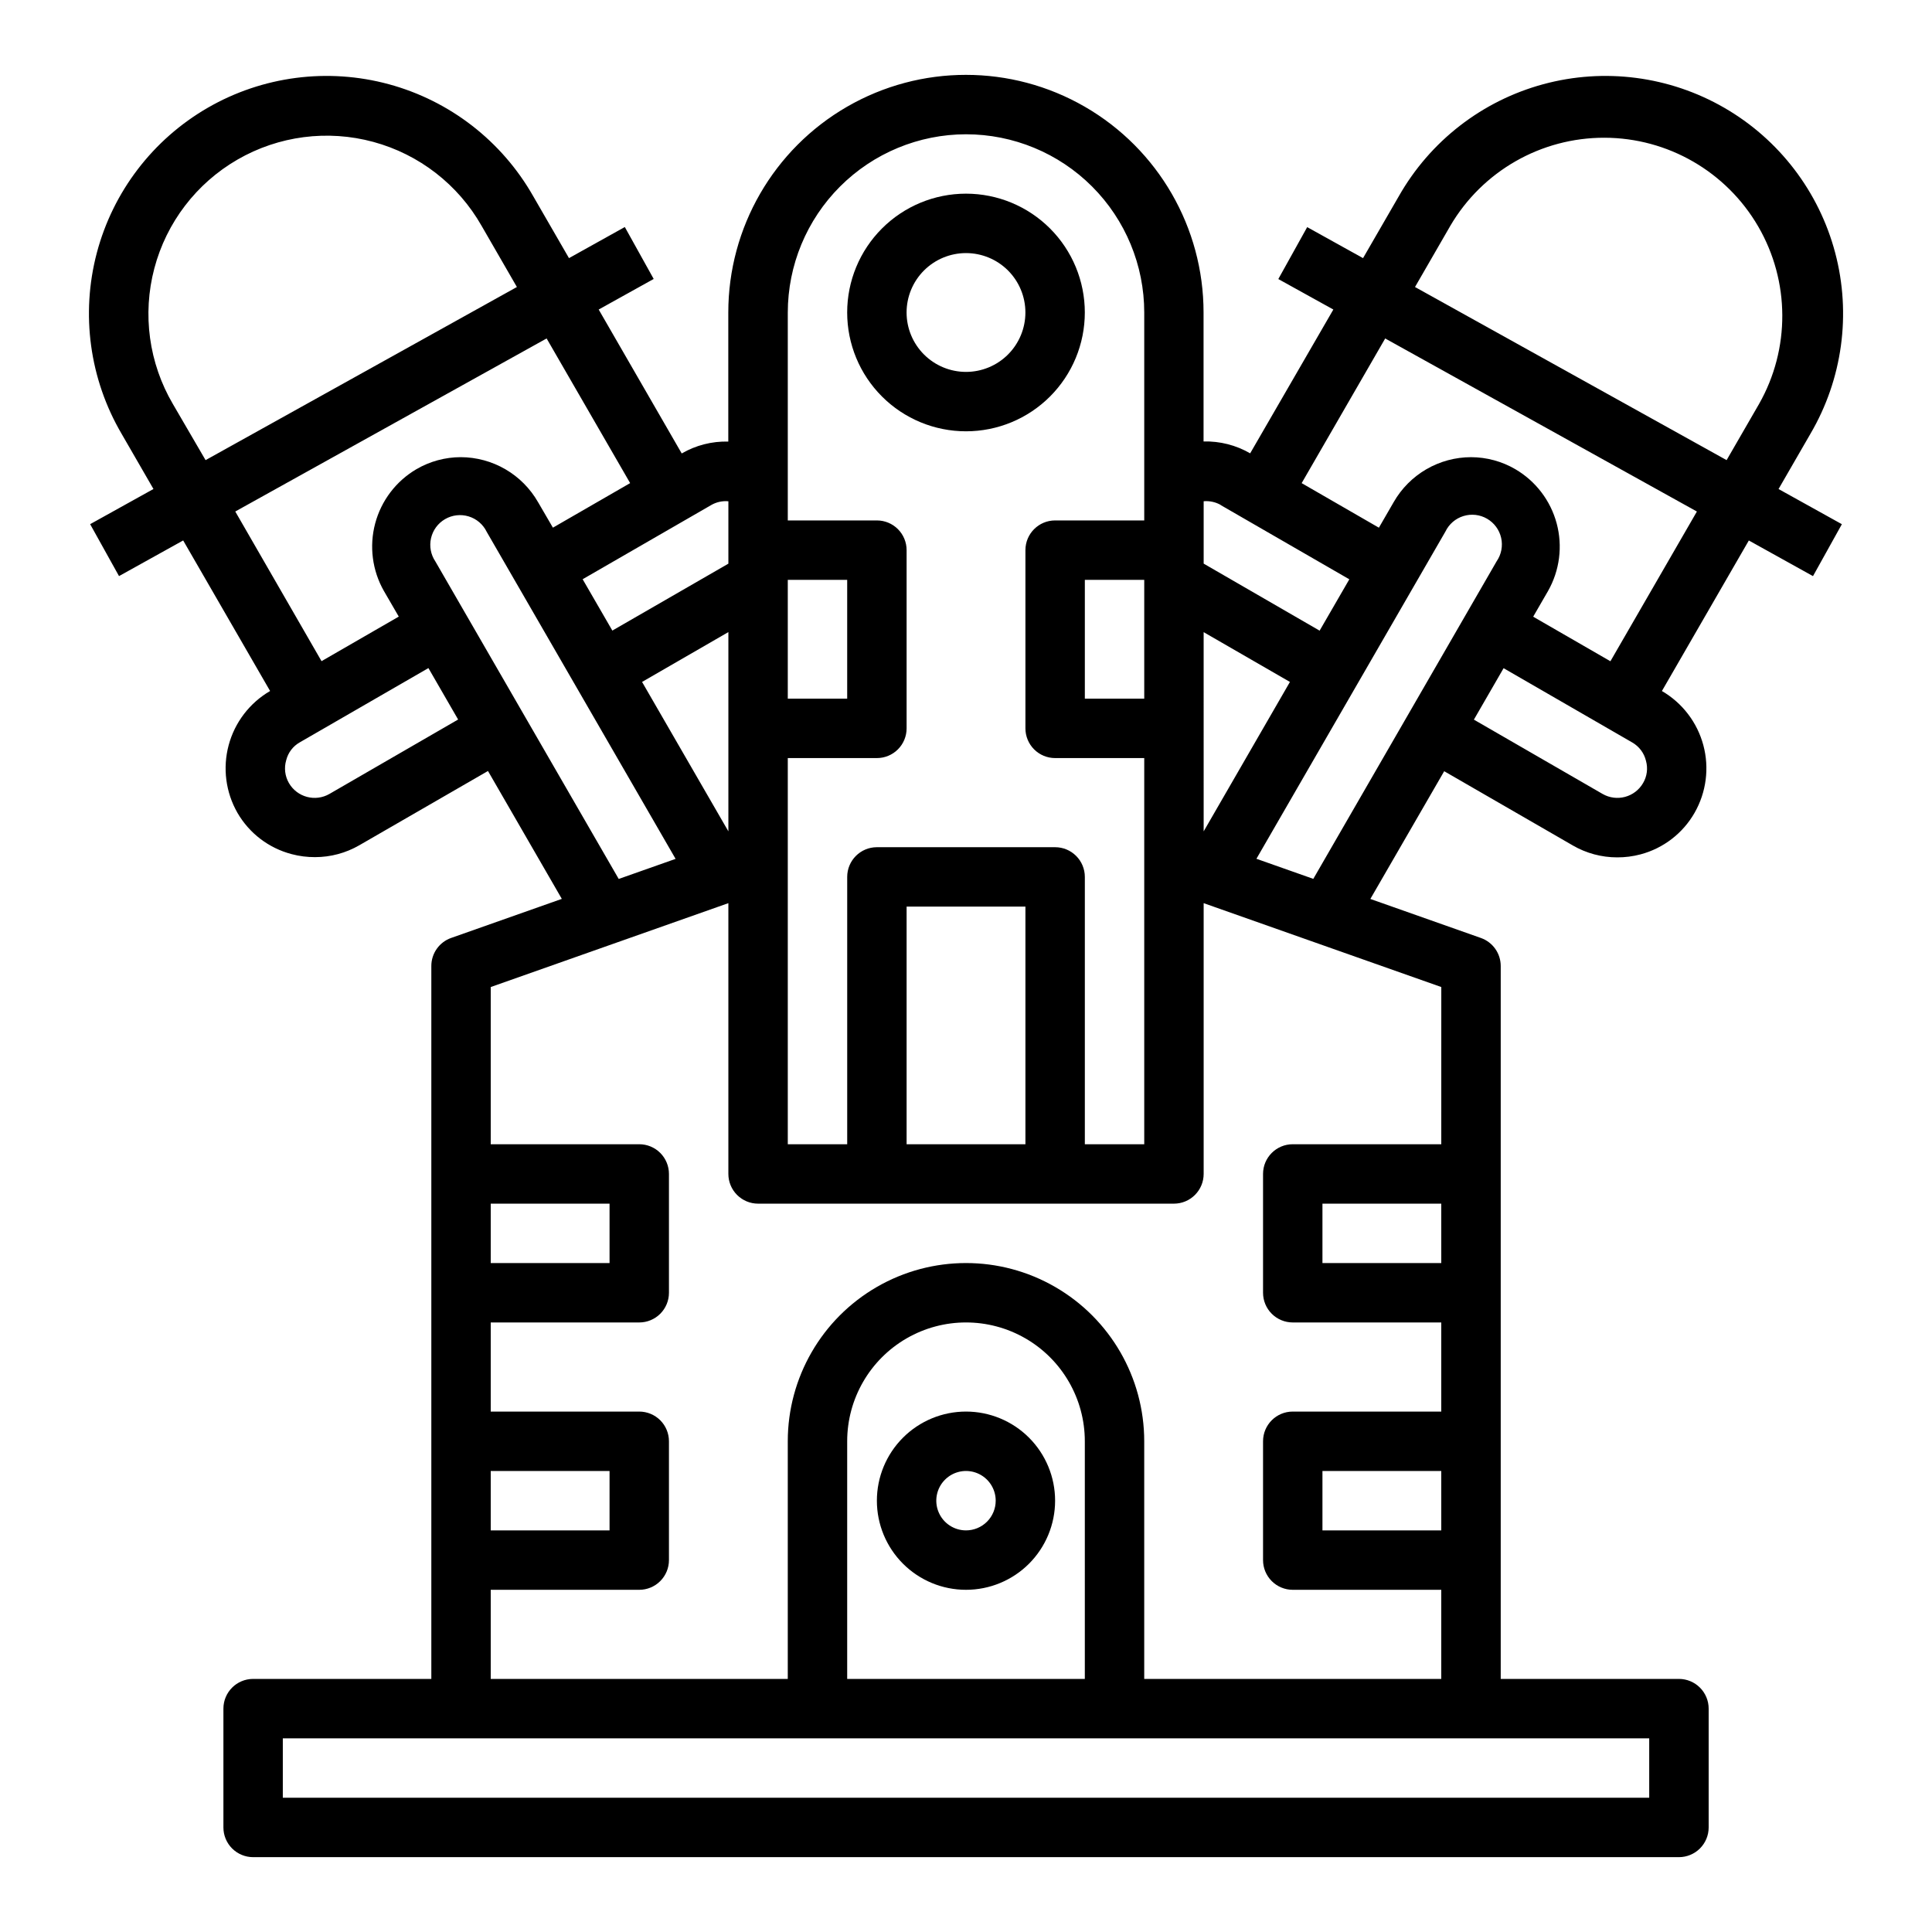 <?xml version="1.0" encoding="UTF-8"?>
<!-- Uploaded to: SVG Repo, www.svgrepo.com, Generator: SVG Repo Mixer Tools -->
<svg fill="#000000" width="800px" height="800px" version="1.1" viewBox="144 144 512 512" xmlns="http://www.w3.org/2000/svg">
 <g>
  <path d="m400 258.3c8.352 0 16.359-3.316 22.266-9.223 5.902-5.902 9.223-13.914 9.223-22.266s-3.32-16.359-9.223-22.266c-5.906-5.902-13.914-9.223-22.266-9.223s-16.363 3.32-22.266 9.223c-5.906 5.906-9.223 13.914-9.223 22.266s3.316 16.363 9.223 22.266c5.902 5.906 13.914 9.223 22.266 9.223zm0-47.23c4.176 0 8.18 1.66 11.133 4.609 2.949 2.953 4.609 6.957 4.609 11.133s-1.66 8.18-4.609 11.133c-2.953 2.953-6.957 4.613-11.133 4.613s-8.18-1.66-11.133-4.613c-2.953-2.953-4.613-6.957-4.613-11.133s1.66-8.18 4.613-11.133c2.953-2.949 6.957-4.609 11.133-4.609z"/>
  <path d="m400 518.08c-6.266 0-12.273 2.488-16.699 6.918-4.43 4.43-6.918 10.434-6.918 16.699 0 6.262 2.488 12.27 6.918 16.699 4.426 4.43 10.434 6.918 16.699 6.918 6.262 0 12.27-2.488 16.699-6.918 4.426-4.43 6.914-10.438 6.914-16.699 0-6.266-2.488-12.27-6.914-16.699-4.43-4.43-10.438-6.918-16.699-6.918zm0 31.488c-3.184 0-6.055-1.918-7.273-4.859-1.219-2.941-0.547-6.328 1.707-8.578 2.25-2.25 5.637-2.926 8.578-1.707 2.941 1.219 4.859 4.09 4.859 7.273 0 2.086-0.828 4.09-2.305 5.566-1.477 1.477-3.481 2.305-5.566 2.305z"/>
  <path d="m623.79 258.95c8.484-14.473 10.844-31.73 6.555-47.949-4.289-16.215-14.867-30.055-29.395-38.441-14.527-8.387-31.801-10.633-47.988-6.238-16.191 4.394-29.957 15.07-38.246 29.652l-9.496 16.434-14.801-8.219-7.652 13.762 14.582 8.078-22.043 38.109c-3.746-2.168-8.02-3.258-12.352-3.148v-34.176c0-22.496-12-43.289-31.484-54.539-19.488-11.246-43.492-11.246-62.977 0-19.488 11.25-31.488 32.043-31.488 54.539v34.207c-4.328-0.113-8.602 0.977-12.344 3.148l-22.004-38.141 14.578-8.102-7.652-13.762-14.797 8.242-9.492-16.434c-8.293-14.582-22.059-25.258-38.246-29.652-16.191-4.394-33.465-2.148-47.992 6.238-14.527 8.387-25.105 22.227-29.395 38.441-4.285 16.219-1.926 33.477 6.555 47.949l8.453 14.641-16.781 9.32 7.652 13.762 17.004-9.445 23.035 39.895c-5.41 3.148-9.359 8.305-10.98 14.352s-0.789 12.488 2.32 17.922c3.137 5.434 8.32 9.383 14.391 10.965 2.016 0.535 4.094 0.797 6.18 0.789 4.121 0 8.168-1.086 11.734-3.148l34.094-19.68 19.57 33.891-29.301 10.344 0.004-0.004c-3.168 1.105-5.289 4.094-5.285 7.449v188.93h-47.23c-4.348 0-7.871 3.527-7.871 7.875v31.488c0 2.086 0.828 4.09 2.305 5.566 1.477 1.473 3.477 2.305 5.566 2.305h377.86c2.09 0 4.09-0.832 5.566-2.305 1.477-1.477 2.309-3.481 2.309-5.566v-31.488c0-2.09-0.832-4.09-2.309-5.566-1.477-1.477-3.477-2.309-5.566-2.309h-47.23v-188.93c0-3.34-2.106-6.312-5.25-7.426l-29.301-10.344 19.57-33.852 34.094 19.68v0.004c3.566 2.062 7.617 3.148 11.738 3.148 2.086 0.012 4.16-0.254 6.18-0.789 6.062-1.605 11.227-5.574 14.34-11.02 3.109-5.434 3.945-11.875 2.324-17.922s-5.57-11.207-10.98-14.352l23.035-39.895 17.004 9.445 7.652-13.762-16.781-9.32zm-95.441-55.105c8.496-14.492 24.051-23.383 40.852-23.344 16.801 0.035 32.316 8.996 40.746 23.523 8.434 14.531 8.512 32.449 0.207 47.051l-8.586 14.863-82.578-45.879zm-60.867 73.996 34.102 19.68-7.871 13.609-30.73-17.766v-16.531c1.562-0.133 3.129 0.203 4.5 0.969zm-20.246 51.309h-15.742v-31.484h15.742zm15.742-17.625 22.867 13.195-22.863 39.598zm-62.973-131.94c12.523 0 24.539 4.977 33.398 13.832 8.855 8.859 13.832 20.875 13.832 33.398v55.105h-23.617c-4.348 0-7.871 3.523-7.871 7.871v47.234c0 2.086 0.828 4.09 2.305 5.566 1.477 1.477 3.481 2.305 5.566 2.305h23.617v102.34h-15.742v-70.848c0-2.09-0.832-4.09-2.309-5.566-1.477-1.477-3.477-2.305-5.566-2.305h-47.23c-4.348 0-7.871 3.523-7.871 7.871v70.848h-15.746v-102.34h23.617c2.086 0 4.09-0.828 5.566-2.305 1.477-1.477 2.305-3.481 2.305-5.566v-47.234c0-2.086-0.828-4.09-2.305-5.566-1.477-1.477-3.481-2.305-5.566-2.305h-23.617v-55.105c0.012-12.52 4.992-24.527 13.848-33.383 8.855-8.855 20.863-13.836 33.387-13.848zm15.742 267.65h-31.488v-62.977h31.488zm-62.977-149.57h15.742v31.488l-15.742-0.004zm-15.742 66.652-22.875-39.598 22.875-13.211zm0-87.473v16.531l-30.75 17.734-7.871-13.609 34.109-19.68v-0.004c1.371-0.777 2.941-1.117 4.512-0.977zm-147.21-25.77c-6.363-10.852-8.133-23.797-4.918-35.957 3.215-12.164 11.152-22.543 22.047-28.832 10.895-6.293 23.852-7.977 35.992-4.68s22.465 11.301 28.684 22.238l9.359 16.215-82.504 45.879zm99.039-17.383 22.137 38.336-20.469 11.809-3.938-6.762v0.004c-2.066-3.613-5.047-6.621-8.645-8.715s-7.684-3.199-11.848-3.211c-4.133 0.008-8.188 1.109-11.758 3.195-5.387 3.172-9.305 8.336-10.914 14.375-1.605 6.039-0.777 12.469 2.316 17.898l3.938 6.785-20.469 11.809-22.859-39.66zm-57.539 120.7c-3.766 2.176-8.578 0.887-10.754-2.879-1.062-1.836-1.32-4.031-0.715-6.062 0.5-2 1.801-3.711 3.598-4.723l34.086-19.68 7.871 13.633zm28.07-61.582c-1.227-1.809-1.652-4.047-1.164-6.176 0.484-2.133 1.836-3.969 3.727-5.062 1.895-1.098 4.156-1.355 6.246-0.719 2.094 0.641 3.824 2.117 4.781 4.086l50.059 86.672-15.074 5.32zm14.66 170.17h31.488v15.742h-31.488zm0 70.848h31.488v15.742h-31.488zm307.01 86.59h-362.11v-15.742h362.11zm-149.57-31.488h-62.977v-62.977c0-11.246 6-21.645 15.742-27.27 9.742-5.625 21.746-5.625 31.488 0 9.742 5.625 15.746 16.023 15.746 27.27zm94.465-39.359h-31.492v-15.742h31.488zm0-70.848h-31.492v-15.742h31.488zm0-31.488h-39.363c-4.348 0-7.871 3.523-7.871 7.871v31.488c0 2.09 0.828 4.09 2.305 5.566 1.477 1.477 3.481 2.305 5.566 2.305h39.359v23.617h-39.359c-4.348 0-7.871 3.523-7.871 7.871v31.488c0 2.09 0.828 4.09 2.305 5.566 1.477 1.477 3.481 2.309 5.566 2.309h39.359v23.617l-78.719-0.004v-62.977c0-16.871-9.004-32.465-23.617-40.902s-32.617-8.438-47.23 0c-14.613 8.438-23.617 24.031-23.617 40.902v62.977h-78.719v-23.613h39.359c2.086 0 4.09-0.832 5.566-2.309 1.477-1.477 2.305-3.477 2.305-5.566v-31.488c0-2.086-0.828-4.09-2.305-5.566-1.477-1.473-3.481-2.305-5.566-2.305h-39.359v-23.617h39.359c2.086 0 4.09-0.828 5.566-2.305 1.477-1.477 2.305-3.477 2.305-5.566v-31.488c0-2.086-0.828-4.09-2.305-5.566-1.477-1.477-3.481-2.305-5.566-2.305h-39.359v-41.66l62.977-22.23v71.762c0 2.09 0.828 4.09 2.305 5.566 1.477 1.477 3.477 2.309 5.566 2.309h110.21c2.09 0 4.09-0.832 5.566-2.309 1.477-1.477 2.309-3.477 2.309-5.566v-71.762l62.977 22.23zm-48.988-75.648 50.082-86.711c0.949-1.98 2.68-3.473 4.777-4.117 2.098-0.648 4.367-0.391 6.266 0.711 1.898 1.102 3.254 2.941 3.734 5.086 0.48 2.141 0.047 4.383-1.199 6.191l-48.586 84.16zm102.47-20.074c-2.176 3.766-6.988 5.055-10.754 2.879l-34.086-19.68 7.871-13.633 34.086 19.68c1.844 1.055 3.164 2.824 3.652 4.887 0.551 1.98 0.273 4.098-0.77 5.867zm-8.66-32.273-20.469-11.809 3.938-6.809v-0.004c3.086-5.438 3.91-11.871 2.289-17.914-1.621-6.039-5.555-11.199-10.949-14.359-3.562-2.082-7.617-3.18-11.742-3.188-4.156 0.004-8.238 1.109-11.836 3.191-3.594 2.086-6.578 5.082-8.648 8.688l-3.938 6.809-20.469-11.809 22.137-38.336 82.605 45.859z"/>
 </g>
</svg>